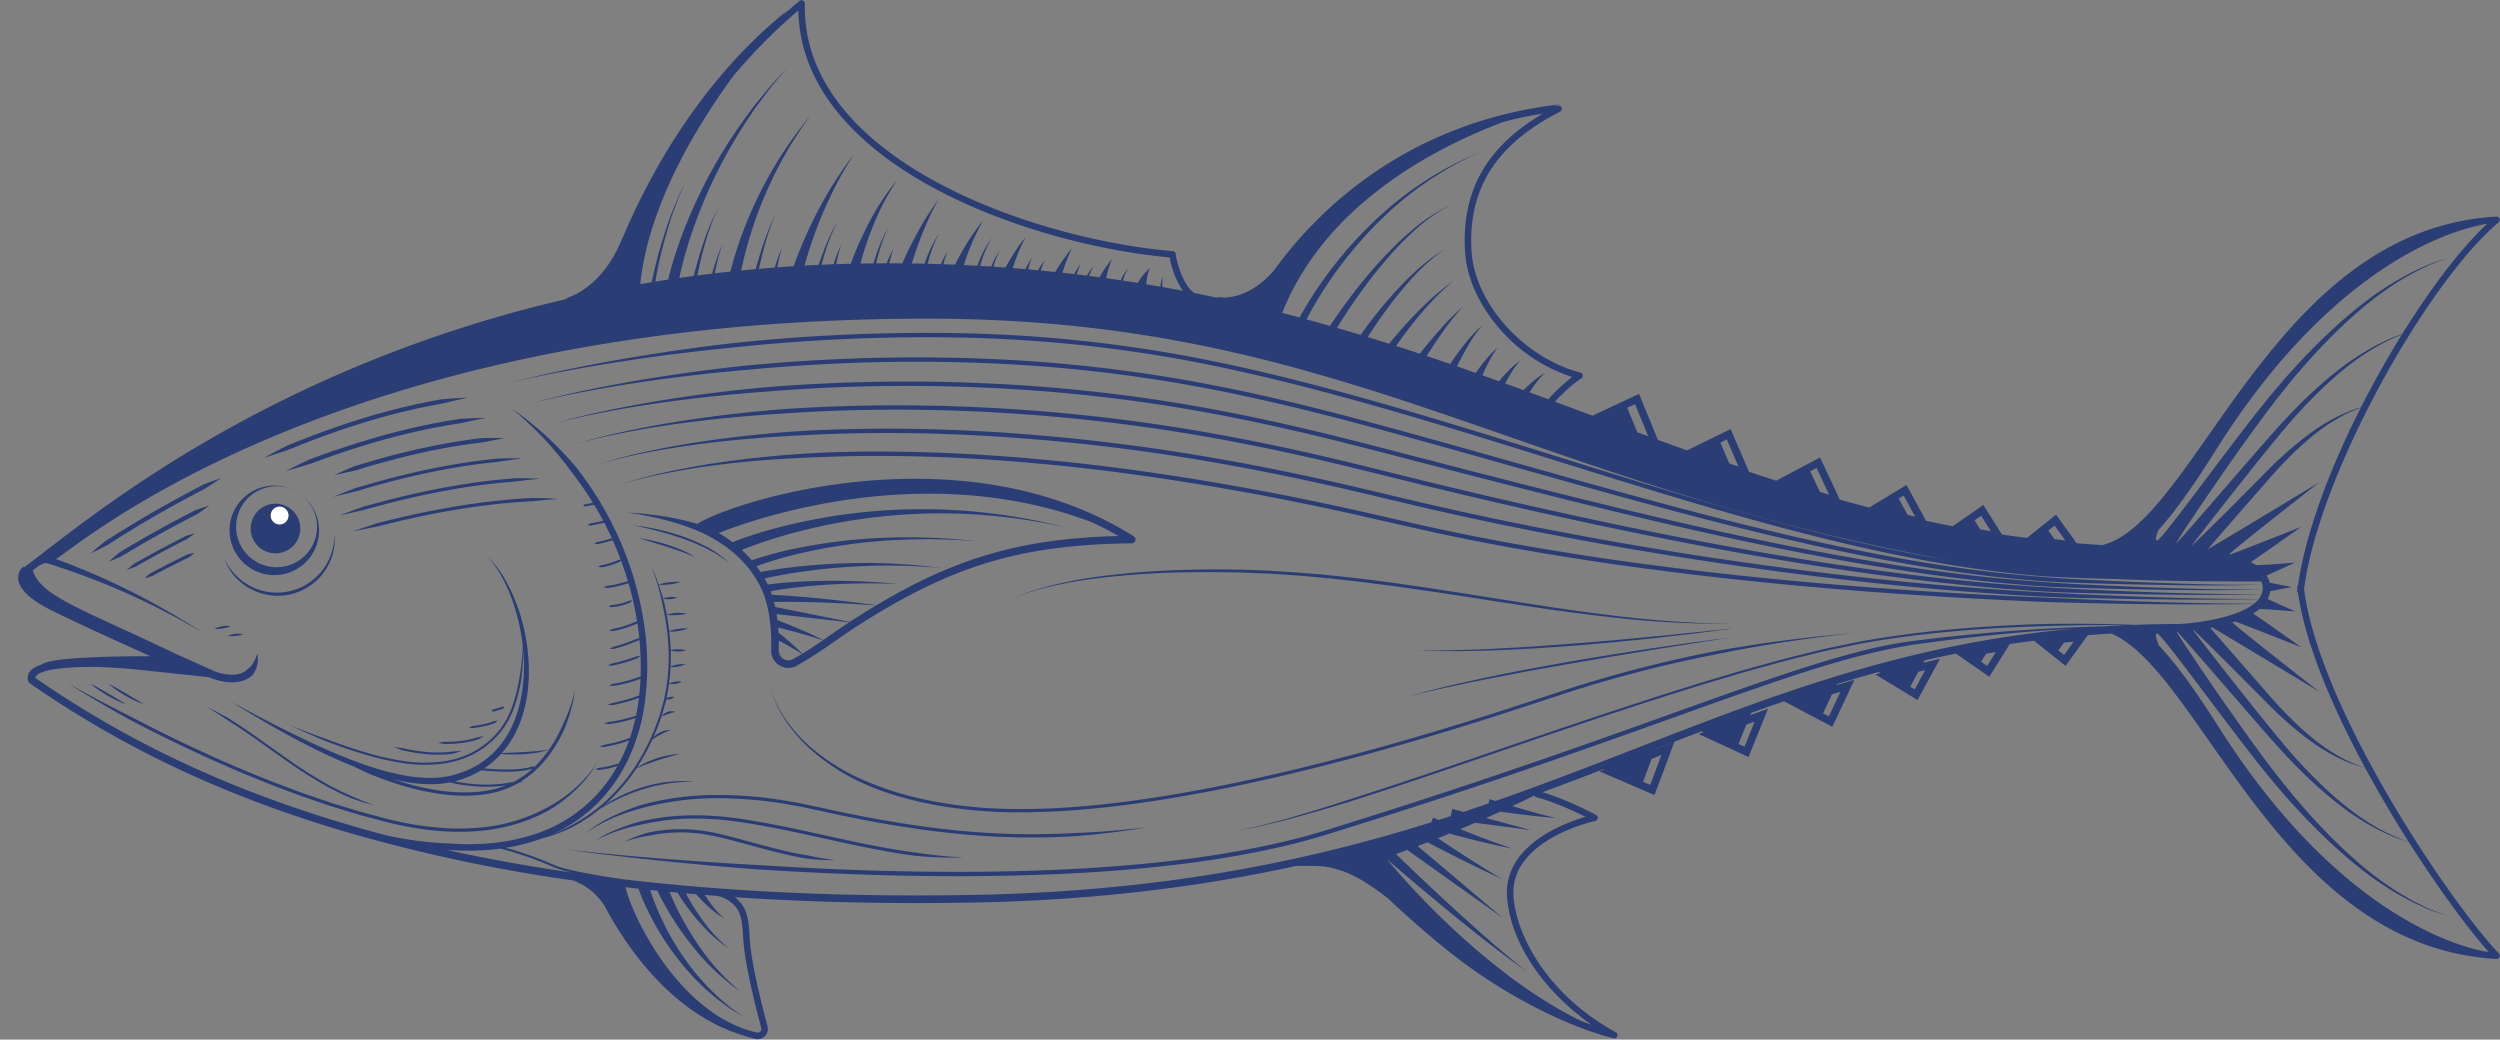 <?xml version="1.0" encoding="UTF-8" standalone="no"?><svg xmlns="http://www.w3.org/2000/svg" xmlns:xlink="http://www.w3.org/1999/xlink" fill="#000000" height="480.1" preserveAspectRatio="xMidYMid meet" version="1" viewBox="-8.4 -0.1 1154.5 480.1" width="1154.5" zoomAndPan="magnify"><rect x="-8.4" y="-0.1" width="1154.5" height="480.1" fill="#808080" stroke="none"/><g><g id="change1_1"><path d="M1055.612,271.967c4.367-33.758,26.056-81.56,49.66-119.074l.461-.164-.446.141c13.761-21.869,28.172-40.243,40.181-50.289a1.5,1.5,0,0,0,.431-1.7,1.541,1.541,0,0,0-1.479-.946c-64.66,3.679-102.306,57.339-132.555,100.457-17.609,25.1-32.817,46.778-48.7,51.006a1.478,1.478,0,0,0-.5.243q-6.072-.38-12.043-.875l-9.515-13.18-13.47,10.74q-5.826-.741-11.56-1.592l-8.543-13.646L893.405,242.9q-6.228-1.182-12.36-2.486l-9.017-16.576-17.18,10.439q-6.855-1.756-13.62-3.64l-9.121-19.461-20.255,10.7q-6.3-2-12.566-4.093l-8.475-19.713L770.667,207.9q-6.725-2.4-13.446-4.855L748.5,181.809,727,191.868l-1.963-.731q-7.678-2.861-15.395-5.726c2.035-2.369,8.325-8.367,12.151-10.724a1.5,1.5,0,0,0-.4-2.727c-26.449-6.971-49-32.323-50.274-56.513C669.609,86.832,682.6,66.507,712,51.484a1.5,1.5,0,0,0,.762-1.74,1.517,1.517,0,0,0-1.555-1.092c-.822.061-1.657.157-2.486.237,2.148-.556,3.336-.813,3.336-.813-72.542,8.407-113.523,50.99-131.848,76.334-13.571,15.944-26.453,12.564-26.453,12.564l.651.557q-5.574-1.194-11.241-2.316c-5.655-3.747-8.5-15.849-8.586-17.779a1.5,1.5,0,0,0-1.376-1.56c-28.443-2.337-71.949-11.89-108.756-31.69-28.407-15.281-62.079-42.024-61.179-82.652a1.5,1.5,0,0,0-2.448-1.2c-2.63,2.148-5.3,4.453-7.978,6.875,1.4-1.528,2.185-2.342,2.185-2.342-40.659,32.759-64.17,77.055-75.88,104.883l.071-.494c-9.48,24.649-26.545,28.441-26.545,28.441l1.248.143a601.826,601.826,0,0,0-111.61,37.393c-64.664,29.021-107.286,61.857-130.183,79.5-3.723,2.868-6.938,5.345-9.5,7.214-.087-.162-.171-.323-.24-.476,0,0-10.744,8.638,13.272,20.436,17.788,8.737,45.506,21.067,45.506,21.067s-45.139-.39-50.159,3.723c-2.535.809-4.435,1.848-5.5,3.172a4.771,4.771,0,0,0-.818,4.7,1.755,1.755,0,0,0,.663.884c44.513,30.816,91.82,52.89,148.879,69.466a748.137,748.137,0,0,0,104.7,21.933l-2.793-.223s8.212,1.895,14.532,11.37c9.178,17.435,30.264,49.836,64.265,60.1a54.645,54.645,0,0,0,5.579,1.559,4.72,4.72,0,0,0,1.025.113l.021,0c.284.058.564.123.849.179,0,0-.212-.067-.6-.2a4.615,4.615,0,0,0,4.235-5.727c-.289-1.17-.636-2.533-1.021-4.048-2.492-9.8-6.663-26.188-7.268-37.606-.438-8.256-1.145-13.692-6.8-18.148q40.2,2.7,83.573,2.711,13.664,0,27.645-.27c52.038-1,100.769-6.567,148.148-16.907,4.876-.037,8.928.02,12.389.23,10.158,1.438,17.89,5.649,29.537,14.507l1.8,1.67c5.632,5.223,13.347,12.375,24.581,21.468a240.262,240.262,0,0,0,54.616,33.506c14.159,6.156,23.1,8.152,23.472,8.234a1.55,1.55,0,0,0,.323.035,1.5,1.5,0,0,0,.717-2.817c-30.33-16.565-45.557-43.212-47.193-62.271-2.283-26.6,37.282-35.2,37.683-35.284a1.5,1.5,0,0,0,.406-2.788c-.565-.305-13.222-7.113-24.782-10.5q14.343-5.282,28.231-10.665l.345.148-2.241.884,25.443,10.937,9.209-24.6-8.919,3.517.051-.136q10.717-4.156,21.381-8.225l.929.427-2.271.829,23.038,10.612,9.008-22.307-8.273,3.02.432-1.071q7.585-2.74,15.236-5.369l22.313,11.79,10.208-21.783-8.425,2.564.232-.493q9.544-2.928,19.315-5.6l.838.51-2.36.566,19.53,11.866,10.355-19.04-7.746,1.86.607-1.115q7.175-1.66,14.517-3.152l15.4,10.7,9.445-15.084q5.547-.838,11.22-1.558l14.565,11.614,10.231-14.173q5.383-.423,10.883-.741c14.657,6.143,28.881,26.41,45.3,49.821,30.241,43.113,67.877,96.77,132.5,100.446l.085,0a1.5,1.5,0,0,0,1.088-2.533C1122.652,416.06,1062.786,327.279,1055.612,271.967ZM758.84,348.577l-5.162,13.793-3.33-1.431,3.958-10.574Zm43.062-15.44-4.687,11.606-2.765-1.274,3.606-8.929Zm78.759-23.781-4.842,8.9L873.752,317l3.745-6.886ZM1138.9,439.271c-13.95-2.721-68.743-18.49-122.637-103.506-11.632-18.349-20.366-30.043-27.67-37.754-1.115-2.689-2.062-5.647-.768-5.524,2.353.225,37.035,48.962,53.864,68.819,16.643,19.962,35.725,38.031,52.263,48.445,4.047,2.711,8.065,4.719,11.5,6.653,3.622,1.6,6.717,3.127,9.363,4.141l8.453,2.821-8.35-3.077c-2.606-1.092-5.646-2.715-9.192-4.41-3.366-2.034-7.287-4.145-11.224-6.963-16.093-10.847-34.434-29.326-50.329-49.636-15.241-19.149-44.95-63.09-47.451-67.709l.254,0c4.652,4.658,32.7,37.672,45.465,51.924,13.108,14.82,27.966,28.221,40.754,35.836a92.652,92.652,0,0,0,16.064,7.867l4.689,1.478c13.9,21.888,27.624,40.379,36.892,50.8C1140.193,439.411,1139.547,439.34,1138.9,439.271Zm-916.157-47.5a165.07,165.07,0,0,1,24.04,8.363,53.99,53.99,0,0,0,9.3,2.767q-30.654-4.416-58.938-10.675c.536.062,1.07.141,1.607.2a123.489,123.489,0,0,0,20.186-.195C220.207,392.1,221.476,391.941,222.744,391.768Zm56.667,14.188c-13.622-1.971-26.941-4.363-32.217-6.737A163.053,163.053,0,0,0,225.2,391.4a91.551,91.551,0,0,0,13.57-3.244c1.108-.353,2.2-.742,3.3-1.148,1.751-.434,3.483-.951,5.193-1.531a70.724,70.724,0,0,0,9.1-3.829,78.84,78.84,0,0,0,12.207-8.129q1.293-.807,2.621-1.554c.892-.511,1.8-1,2.7-1.493.919-.46,1.828-.936,2.753-1.38a79.393,79.393,0,0,1,11.42-4.532c1.933-.684,3.932-1.139,5.908-1.681,2.012-.381,4.007-.866,6.042-1.116,1.015-.139,2.027-.324,3.048-.425l3.07-.233a26.849,26.849,0,0,1,3.08-.137q1.543-.012,3.094-.058a57.306,57.306,0,0,0-12.392.091l-1.549.159c-.516.056-1.021.178-1.533.264l-3.06.568c-2.008.518-4.044.948-6.011,1.617a71.326,71.326,0,0,0-11.463,4.8c-1.892,1.006-3.747,2.091-5.536,3.268q.84-.734,1.66-1.489a85.087,85.087,0,0,0,12.815-14.994c.111-.166.217-.337.327-.5,3.109-1.273,6.2-2.5,9.361-3.543,3.5-1.184,7.057-2.137,10.672-3.081A40.734,40.734,0,0,0,294.6,350.2a42.22,42.22,0,0,0-8.8,4.114,97.724,97.724,0,0,0,7.065-12.9,40.794,40.794,0,0,1,3.688-2.236,49.581,49.581,0,0,1,4.808-2.167,10.393,10.393,0,0,0-5.277,1.284,11.542,11.542,0,0,0-2.736,2.053q.567-1.283,1.1-2.578c.627-1.522,1.251-3.044,1.777-4.6.555-1.548,1.13-3.09,1.54-4.69l1.347-4.758.183-.935a3.822,3.822,0,0,0,1.759.034,3.474,3.474,0,0,0,1.961-1.109,6.433,6.433,0,0,0-2.17.131,7.935,7.935,0,0,0-1.455.464l.675-3.435c.176-1.054.33-2.111.472-3.17a8.5,8.5,0,0,0,2.989,0,8.32,8.32,0,0,0,2.894-.975,8.3,8.3,0,0,0-3.054-.011,8.514,8.514,0,0,0-2.823.939q.516-3.846.722-7.724a12.722,12.722,0,0,0,3.333-.151,11.925,11.925,0,0,0,3.5-1.105,11.919,11.919,0,0,0-3.668.12,12.843,12.843,0,0,0-3.156.947q.188-3.692.076-7.389a14,14,0,0,0,3.358.389,12.915,12.915,0,0,0,3.793-.5,12.947,12.947,0,0,0-3.793-.5,14.008,14.008,0,0,0-3.365.39c-.01-.314-.014-.628-.028-.942-.12-2.548-.355-5.088-.649-7.62a21.175,21.175,0,0,0,4.129-.241,19.481,19.481,0,0,0,4.549-1.2,19.529,19.529,0,0,0-4.7.211,21.244,21.244,0,0,0-4,1c-.294-2.489-.655-4.968-1.111-7.432a34.514,34.514,0,0,0,4.568.027,32.042,32.042,0,0,0,4.825-.55,15.593,15.593,0,0,0-4.877-.448,16.177,16.177,0,0,0-4.538.861c-.257-1.385-.527-2.768-.834-4.143-.28-1.117-.58-2.228-.89-3.336a8.888,8.888,0,0,0,3.176.3,8.513,8.513,0,0,0,3.316-.886,13.263,13.263,0,0,0-3.394-.11,14.028,14.028,0,0,0-3.134.574q-.887-3.16-1.947-6.265a26.19,26.19,0,0,0,4.973-.159,24.734,24.734,0,0,0,5.2-1.127,25.212,25.212,0,0,0-5.335.137,26.2,26.2,0,0,0-4.881,1.029c-1.027-2.973-2.184-5.9-3.5-8.75a105.09,105.09,0,0,1,5.441,18.815,113.458,113.458,0,0,1,2.619,19.361,93.2,93.2,0,0,1-1.236,19.466l-.941,4.791-1.33,4.7c-.4,1.577-.974,3.107-1.525,4.642-.521,1.546-1.14,3.054-1.76,4.562a98.319,98.319,0,0,1-9.13,17.251,84.137,84.137,0,0,1-12.663,14.817,77.085,77.085,0,0,1-15.851,11.311,72.928,72.928,0,0,1-8.8,4.239c-.316.125-.638.24-.956.362a69.447,69.447,0,0,0,26-19.651,74.154,74.154,0,0,0,10.558-17.334,87.264,87.264,0,0,0,5.95-19.367,125.866,125.866,0,0,0,.492-40.231,151.532,151.532,0,0,0-10.979-38.671c-.691-1.53-1.325-3.087-2.064-4.6l-2.208-4.529-2.379-4.441c-.782-1.487-1.68-2.908-2.515-4.365s-1.739-2.873-2.65-4.284-1.8-2.84-2.78-4.2c-.967-1.373-1.911-2.763-2.895-4.123-1-1.348-2-2.7-3.059-4a170.247,170.247,0,0,0-13.931-14.5,162.153,162.153,0,0,0-15.636-12.492c2.5,2.2,5.075,4.306,7.449,6.634,2.468,2.221,4.758,4.626,7.088,6.976a167.779,167.779,0,0,1,12.671,15.233,157.909,157.909,0,0,1,10.151,14.653l-1.4.288-1.562.276c-.262.04-.522.087-.785.116a6.745,6.745,0,0,0-.718.611,5.478,5.478,0,0,0,.866.389l.8-.129,1.59-.281,1.581-.325.187-.043c.149.247.308.489.456.738.818,1.429,1.7,2.822,2.468,4.28l1.3,2.422-1,.2-2.05.414-2.051.414-1.026.2a8.386,8.386,0,0,0-.925.7,8.612,8.612,0,0,0,1.125.288l1.024-.212,2.051-.414,2.05-.414,1.025-.207.216-.152.6,1.112,2.165,4.443c.266.543.51,1.1.756,1.649l-.763.248q-1.2.375-2.427.688c-.816.21-1.638.4-2.464.589l-1.241.269a11.591,11.591,0,0,0-1.138.763,11.123,11.123,0,0,0,1.353.224l1.246-.281c.832-.187,1.664-.382,2.493-.6s1.656-.446,2.476-.7l.879-.287c.283.648.563,1.3.854,1.942,1,2.326,1.927,4.684,2.815,7.056-.269.016-.536.037-.8.058l-1.343.539c-.894.355-1.789.694-2.693.987a24.768,24.768,0,0,1-2.751.718c-.465.092-.933.178-1.4.238-.449.218-.907.419-1.366.681a10.341,10.341,0,0,0,1.513.318c.485-.082.972-.157,1.455-.256a26.084,26.084,0,0,0,2.861-.747c.936-.3,1.851-.651,2.754-1.009l1.35-.542c.2-.167.407-.334.608-.506q1.735,4.681,3.165,9.467a5.364,5.364,0,0,0-.571.132l-.817.223-3.25.886a32.253,32.253,0,0,1-3.256.682c-.547.082-1.1.162-1.649.2-.538.2-1.084.392-1.634.635a11.566,11.566,0,0,0,1.734.383c.566-.081,1.136-.131,1.7-.226a33.9,33.9,0,0,0,3.352-.7l3.268-.891.812-.222a4.867,4.867,0,0,0,.587-.186,142.745,142.745,0,0,1,3.94,17.559l-1.735.726c-1.225.5-2.46.956-3.711,1.365s-2.518.764-3.8,1.06c-.641.145-1.283.283-1.931.4-.62.263-1.248.514-1.877.816a16.821,16.821,0,0,0,2.06.175c.659-.131,1.319-.262,1.974-.414,1.31-.3,2.607-.666,3.883-1.083s2.535-.887,3.775-1.389l1.522-.636c.072.472.159.941.225,1.414q.382,2.718.657,5.45c-.292.045-.584.093-.878.132l-1.81.726c-1.208.477-2.42.938-3.641,1.367s-2.452.824-3.7,1.178c-.622.174-1.245.346-1.873.5-.592.3-1.19.588-1.782.931a17.589,17.589,0,0,0,2.025.047l1.9-.512c1.264-.36,2.515-.762,3.752-1.2s2.462-.9,3.678-1.381l1.818-.73c.187-.139.376-.272.565-.407q.36,3.72.514,7.456c-.669.06-1.312.175-1.967.248l-1.843.669q-1.851.646-3.734,1.2t-3.791,1c-.637.148-1.274.3-1.915.424-.609.277-1.223.549-1.833.874a18.694,18.694,0,0,0,2.041.112l1.937-.437q1.933-.458,3.841-1.015t3.783-1.211l1.867-.679c.544-.382,1.1-.736,1.615-1.155q.193,4.782.025,9.562c-.141.022-.282.047-.424.066q-.988.375-1.988.72-2,.684-4.046,1.227t-4.122.939c-.693.128-1.387.253-2.084.355-.675.251-1.355.494-2.036.786a19.521,19.521,0,0,0,2.19.21c.706-.119,1.413-.235,2.117-.369q2.112-.4,4.191-.954t4.114-1.248q1.015-.351,2.021-.732l.03-.02q-.174,3.9-.607,7.784c-.08.01-.16.023-.241.032l-2,.692q-2.014.664-4.061,1.234t-4.114,1.038c-.69.153-1.38.3-2.075.433-.665.279-1.335.549-2,.868a19.307,19.307,0,0,0,2.2.121l2.1-.447q2.1-.472,4.162-1.05t4.107-1.248l1.8-.621c-.259,2.106-.573,4.206-.957,6.293-.127.675-.266,1.347-.408,2.018-.234.028-.469.058-.7.079q-.964.327-1.938.626-1.95.591-3.937,1.051t-4,.771c-.67.1-1.341.195-2.015.263-.658.219-1.321.425-1.992.676a16.536,16.536,0,0,0,2.1.326c.687-.086,1.374-.171,2.057-.276,1.368-.21,2.725-.475,4.071-.785s2.681-.668,4-1.07q.991-.3,1.972-.636l.183-.116a86.581,86.581,0,0,1-2.6,9.3c-.131.022-.262.048-.394.066q-.932.369-1.885.693c-1.271.43-2.564.8-3.868,1.139s-2.622.631-3.944.9c-.662.131-1.324.262-1.99.374-.639.263-1.281.521-1.918.834a20.329,20.329,0,0,0,2.1.158l2.009-.386c1.338-.27,2.671-.569,3.995-.909s2.64-.721,3.941-1.161c.522-.178,1.04-.373,1.556-.572-.648,1.806-1.353,3.591-2.135,5.344-.82,1.854-1.717,3.673-2.675,5.458l-1.108.071q-.651.24-1.319.445c-.892.27-1.8.494-2.721.689s-1.844.358-2.774.493c-.465.065-.93.133-1.4.174-.451.2-.9.386-1.366.624a9.3,9.3,0,0,0,1.475.38l1.431-.188q1.426-.207,2.838-.505c.94-.2,1.877-.43,2.8-.71q.694-.212,1.381-.466c.131-.1.258-.212.385-.32a67.219,67.219,0,0,1-39.055,32,91.751,91.751,0,0,1-19.194,3.934,119.8,119.8,0,0,1-19.686.165,157.167,157.167,0,0,1-19.707-1.99c-3.118-.5-6.22-1.115-9.314-1.778q-7.453-1.971-14.72-4.08c-56.447-16.4-103.272-38.2-147.3-68.6a1.27,1.27,0,0,1,.33-.9c2.01-2.5,10.768-4.417,28.766-4.184,6.314.279,12.706.667,17.841,1.208,10.9,1.147,25.3,2.683,33.394,3.548l.017.008,1.095.492a13.107,13.107,0,0,0,1.264.468c.815.264,1.631.49,2.46.682a25.849,25.849,0,0,0,5.095.684,16.607,16.607,0,0,0,5.3-.645,11.436,11.436,0,0,0,4.837-2.817,11.329,11.329,0,0,0,2.138-4.99,16.415,16.415,0,0,0,.019-5.015,21.463,21.463,0,0,1-1.832,4.374A9.27,9.27,0,0,1,105.822,309c-1.783,1.892-4.651,2.552-7.546,2.469a22.344,22.344,0,0,1-4.4-.594c-.73-.17-1.456-.37-2.163-.6a9.058,9.058,0,0,1-.985-.364l-1.094-.49-8.751-3.926-8.563-3.842c-9.749-4.7-18.336-8.64-25.676-12.011-1.97-.905-3.855-1.771-5.673-2.61-18.532-8.554-29.236-13.943-33.052-20.962a13.112,13.112,0,0,1-1.142-2.833c.932-.7,1.933-1.461,2.985-2.266l2.94-1.155a332.712,332.712,0,0,1,72.4,32.192,334.287,334.287,0,0,0-67.67-33.963c8.685-4.532,128.7-110.99,402.54-110.99,190.754,0,272.751,75.349,471.835,111.591-19.8-3.278-39.45-7.558-58.936-12.377-33.341-8.29-66.265-18.2-99.1-28.371s-65.6-20.635-98.657-30.185c-33.05-9.524-66.407-18.2-100.316-24.279a646.212,646.212,0,0,0-102.746-9.7,836.578,836.578,0,0,0-103.1,4.76c-17.1,1.937-34.132,4.471-51.08,7.419-16.936,3-33.814,6.387-50.471,10.66,16.736-3.941,33.665-6.987,50.638-9.65q25.473-3.936,51.126-6.428a830.927,830.927,0,0,1,102.855-4.761,644.171,644.171,0,0,1,102.43,9.67c33.8,6.055,67.1,14.718,100.113,24.232,33.017,9.539,65.77,20,98.621,30.173s65.806,20.1,99.212,28.4c33.393,8.256,67.293,14.975,101.671,17.715,8.6.623,17.21.856,25.8,1.13q4.269.132,8.539.245c20.561.934,42.506,1.114,67.454,1.133a7.454,7.454,0,0,1,.464,1.4c-8.179.209-16.362.09-24.54-.071-8.469-.178-16.935-.463-25.4-.78s-16.926-.692-25.386-1.1-16.915-.8-25.335-1.508c-33.744-2.451-67.152-8.162-100.168-15.272-16.52-3.574-32.955-7.5-49.334-11.674s-32.675-8.55-48.962-13.036c-16.311-4.486-32.6-9.109-48.9-13.694-8.132-2.312-16.274-4.583-24.416-6.877q-6.108-1.716-12.222-3.406c-3.3-.974-8.931-2.426-12.232-3.38-16.335-4.483-32.722-8.87-49.211-12.847s-33.063-7.547-49.767-10.531a693.887,693.887,0,0,0-101.169-10.328c-8.47-.275-16.945-.382-25.416-.385-8.48.023-16.957.15-25.431.436q-25.426.828-50.774,3.194c-16.873,1.695-33.681,4.011-50.4,6.819-8.353,1.428-16.687,2.983-24.98,4.719s-16.56,3.653-24.727,5.9c8.21-2.081,16.5-3.822,24.827-5.395s16.673-2.951,25.041-4.208c16.748-2.485,33.57-4.4,50.426-5.83q25.254-2.371,50.622-3.2c8.455-.286,16.913-.412,25.372-.435,8.46,0,16.921.109,25.377.383a691.9,691.9,0,0,1,100.881,10.3c16.654,2.975,33.192,6.549,49.643,10.5s32.826,8.351,49.159,12.832c3.3.953,8.935,2.405,12.226,3.379q6.118,1.7,12.234,3.408c8.15,2.3,16.3,4.569,24.442,6.884,16.287,4.58,32.562,9.2,48.867,13.683s32.648,8.9,49.047,13.059c16.382,4.168,32.824,8.1,49.359,11.678,16.553,3.567,33.211,6.78,49.969,9.414q12.544,1.974,25.165,3.474c3.409.457,9.215.986,12.637,1.355q6.327.6,12.673,1.055c8.475.542,16.957.767,25.422,1.017s16.942.448,25.415.605,16.945.272,25.419.285c8.184,0,16.373-.04,24.549-.408a7.35,7.35,0,0,1,.21,1.678c0,.18-.026.354-.038.531-8.129.157-16.26.046-24.387-.107-8.344-.166-16.687-.426-25.027-.722s-16.68-.645-25.016-1.03-16.665-.769-24.968-1.392c-33.27-2.164-66.285-6.9-98.989-12.876q-24.543-4.5-48.9-9.858c-16.237-3.527-32.425-7.3-48.589-11.19-16.183-3.882-32.333-7.963-48.49-12.047-8.059-2.086-16.132-4.109-24.192-6.218-4.03-1.048-8.067-2.071-12.1-3.121-2.47-.731-9.622-2.429-12.1-3.145-16.14-4.2-32.309-8.424-48.574-12.257-16.264-3.809-32.609-7.287-49.065-10.219a753.3,753.3,0,0,0-99.592-10.955c-8.339-.395-16.686-.6-25.031-.742-8.352-.088-16.7-.109-25.053.056q-25.054.432-50.054,2.415-24.966,2.18-49.722,6.221-12.36,2.031-24.628,4.585c-8.17,1.731-16.312,3.635-24.315,5.992,8.049-2.191,16.221-3.925,24.416-5.485s16.43-2.888,24.683-4.07c16.513-2.347,33.106-4.027,49.725-5.233q24.906-2.016,49.9-2.426c8.332-.165,16.663-.144,25-.056,8.331.139,16.664.346,24.988.74a751.217,751.217,0,0,1,99.332,10.927c16.413,2.924,32.721,6.394,48.954,10.2,16.235,3.825,32.385,8.042,48.537,12.247,2.473.714,9.631,2.413,12.1,3.143,4.036,1.052,8.077,2.076,12.113,3.125,8.069,2.111,16.151,4.136,24.221,6.225,16.152,4.082,32.3,8.16,48.484,12.041,16.187,3.9,32.4,7.676,48.666,11.209q24.379,5.322,48.933,9.862c16.389,3,32.862,5.681,49.411,7.892q12.395,1.662,24.847,2.929c2.557.343,9.9.882,12.466,1.159,4.159.342,8.324.652,12.493.9,8.35.463,16.7.679,25.047.9s16.693.4,25.041.537,16.7.227,25.045.229c8.131-.007,16.265-.056,24.389-.374a7.517,7.517,0,0,1-.5,2.221c-7.851.088-15.7-.008-23.552-.15q-12.332-.232-24.657-.663-12.325-.414-24.645-.959c-8.21-.364-16.415-.735-24.6-1.278-32.8-1.875-65.417-5.633-97.81-10.479q-24.3-3.641-48.47-8.043c-16.108-2.9-32.175-6.048-48.215-9.343-16.056-3.279-32.071-6.817-48.083-10.4-7.986-1.86-15.989-3.635-23.967-5.559-3.99-.951-7.987-1.871-11.976-2.837-1.647-.488-10.313-2.431-11.964-2.908-15.946-3.922-31.9-7.979-47.938-11.668-16.044-3.654-32.154-7.027-48.363-9.906a828.984,828.984,0,0,0-98.015-11.583c-8.208-.514-16.428-.822-24.646-1.1-8.224-.2-16.448-.367-24.675-.324q-24.681.038-49.334,1.636-24.621,1.816-49.043,5.623-12.192,1.92-24.276,4.45c-8.045,1.719-16.064,3.618-23.9,6.086,7.888-2.3,15.937-4.029,24-5.576q12.109-2.291,24.324-3.933c16.279-2.208,32.643-3.658,49.025-4.636,16.371-1.107,32.78-1.623,49.187-1.651,8.208-.043,16.412.125,24.618.323,8.2.276,16.406.583,24.6,1.1A827.135,827.135,0,0,1,551.4,202.065c16.171,2.873,32.25,6.239,48.265,9.887,16.011,3.681,31.943,7.734,47.916,11.661,1.648.476,10.327,2.422,11.972,2.909,3.994.967,8,1.888,11.993,2.841,7.989,1.926,16,3.7,24,5.566,16.016,3.583,32.038,7.121,48.1,10.4,16.062,3.3,32.152,6.456,48.286,9.358q24.185,4.393,48.506,8.048,24.339,3.652,48.854,6.369,12.243,1.35,24.529,2.384c1.705.229,10.582.778,12.293.963,4.1.282,8.206.544,12.315.748,8.223.382,16.451.59,24.67.79s16.445.357,24.669.47,16.447.181,24.671.172c7.849-.014,15.7-.074,23.545-.318a8.982,8.982,0,0,1-1.262,2.2c-7.318.019-14.636-.054-21.953-.181q-12.145-.213-24.285-.6t-24.275-.889c-8.084-.339-16.164-.7-24.234-1.162-32.324-1.588-64.549-4.37-96.631-8.083q-24.066-2.781-48.037-6.228-23.971-3.4-47.843-7.5c-15.928-2.674-31.808-5.67-47.675-8.752-7.913-1.634-15.847-3.161-23.742-4.9-3.95-.856-7.908-1.672-11.853-2.554-.823-.244-11.005-2.433-11.83-2.672-15.752-3.641-31.485-7.533-47.3-11.078-15.822-3.5-31.7-6.767-47.661-9.594a928.577,928.577,0,0,0-96.437-12.21c-8.077-.634-16.17-1.043-24.26-1.456-8.1-.31-16.194-.626-24.3-.7q-24.308-.359-48.614.857-24.276,1.453-48.363,5.024-12.022,1.81-23.924,4.317a217.619,217.619,0,0,0-23.491,6.178,217.344,217.344,0,0,1,23.594-5.666q11.923-2.26,23.965-3.795c16.045-2.07,32.18-3.29,48.324-4.039,16.139-.87,32.31-1.11,48.471-.877,8.084.078,16.161.393,24.24.7,8.073.412,16.149.819,24.21,1.452a926.569,926.569,0,0,1,96.232,12.185c15.931,2.821,31.78,6.083,47.577,9.577,15.787,3.538,31.5,7.426,47.294,11.075.824.238,11.023,2.432,11.846,2.675,3.952.883,7.916,1.7,11.872,2.558,7.908,1.74,15.853,3.27,23.778,4.906,15.882,3.084,31.777,6.082,47.718,8.757q23.908,4.056,47.906,7.508t48.08,6.232q24.093,2.805,48.3,4.847c8.061.693,16.133,1.285,24.21,1.839.853.114,11.267.674,12.122.766,4.043.224,8.087.438,12.135.6,8.1.3,16.2.5,24.295.677s16.2.311,24.3.4,16.2.136,24.3.116c7.307-.02,14.614-.094,21.919-.259a13.5,13.5,0,0,1-2.193,2.162c-30.382-.155-60.749-1.152-91.084-2.61-31.849-1.3-63.681-3.106-95.451-5.687q-23.829-1.922-47.605-4.412-23.778-2.462-47.47-5.651c-15.8-2.07-31.545-4.524-47.267-7.105-7.84-1.408-15.7-2.687-23.517-4.24-3.909-.759-7.828-1.472-11.73-2.27l-11.7-2.435c-15.558-3.361-31.073-7.088-46.667-10.489-15.6-3.344-31.244-6.507-46.959-9.282-31.42-5.575-63.05-10.1-94.86-12.837-7.946-.754-15.912-1.263-23.875-1.812-7.97-.421-15.94-.885-23.921-1.085-15.957-.5-31.933-.515-47.894.079-15.954.726-31.879,2.174-47.685,4.425q-11.853,1.7-23.571,4.183a184.725,184.725,0,0,0-23.079,6.27,184.449,184.449,0,0,1,23.183-5.756q11.739-2.23,23.606-3.658c15.811-1.931,31.717-2.921,47.624-3.441,15.906-.634,31.839-.6,47.754-.1,7.96.2,15.91.662,23.862,1.082,7.944.549,15.892,1.056,23.821,1.808,31.741,2.728,63.314,7.248,94.683,12.814,15.69,2.77,31.309,5.929,46.888,9.268,15.563,3.394,31.061,7.117,46.672,10.49l11.72,2.44c3.909.8,7.834,1.513,11.751,2.274,7.827,1.555,15.7,2.837,23.557,4.247,15.746,2.585,31.515,5.043,47.335,7.115Q774.34,265.5,798.143,268q23.794,2.535,47.653,4.417c15.9,1.3,31.816,2.38,47.739,3.324,7.962.485,15.927.888,23.893,1.294l11.95.57c3.984.164,7.969.331,11.955.443,30.343.842,60.7,1.223,91.042.766-8.185,6.446-26.326,8.855-34.464,9.248-7.006,0-13.853.14-20.578.389-14.13-.536-28.279-.614-42.423-.38-18.45.536-36.889,1.707-55.234,3.813-9.175,1.026-18.311,2.391-27.408,3.979-2.285.339-4.529.9-6.794,1.343l-6.781,1.412c-4.537.87-9,2.046-13.485,3.142-8.991,2.106-17.856,4.678-26.758,7.109-4.439,1.26-8.849,2.616-13.275,3.919s-8.847,2.619-13.24,4.028c-35.238,10.973-70.1,23.06-105.023,34.958-17.454,5.968-34.943,11.828-52.514,17.417l-13.171,4.219-13.253,3.948c-2.2.689-4.44,1.232-6.667,1.826l-6.688,1.756c-2.219.637-4.49,1.035-6.743,1.522l-6.772,1.412,6.8-1.289c2.262-.447,4.546-.805,6.775-1.4l6.725-1.636c2.239-.554,4.493-1.057,6.707-1.707l13.335-3.711,13.255-3.984c17.586-5.594,35.081-11.456,52.536-17.424,34.922-11.9,69.781-23.984,105-34.95,4.391-1.408,8.811-2.716,13.231-4.025s8.829-2.657,13.262-3.915c8.892-2.428,17.748-5,26.722-7.1,4.476-1.094,8.934-2.268,13.458-3.136l6.764-1.408c2.259-.443,4.5-1,6.777-1.34,9.073-1.583,18.188-2.946,27.346-3.97,18.309-2.1,36.721-3.274,55.146-3.8,12.758-.43,25.531-.619,38.3-.449q-4.856.216-9.62.514-10.272.243-20.536.738c-15.714.741-31.4,1.969-47.059,3.581-7.832.812-15.632,1.718-23.456,2.773a198.081,198.081,0,0,0-23.18,4.789c-15.269,3.967-30.224,8.927-45.106,14.028-14.877,5.123-29.669,10.461-44.473,15.758S730.2,341.393,715.362,346.58q-44.509,15.577-89.457,29.851l-22.5,7.042c-7.486,2.309-15.074,4.283-22.722,6a459.856,459.856,0,0,1-46.4,7.772c-31.182,3.709-62.62,5.055-94.03,5.262-31.42.163-62.846-.9-94.21-2.865-31.378-1.73-62.749-4.011-94-7.556,15.577,2.151,31.207,3.922,46.854,5.529,15.65,1.564,31.318,3.021,47.018,4.061,31.407,1.9,62.872,3.011,94.347,2.831,31.466-.208,62.969-1.555,94.256-5.276a462.1,462.1,0,0,0,46.6-7.807c7.69-1.731,15.331-3.718,22.871-6.044l22.516-7.046q44.984-14.247,89.514-29.87,22.269-7.785,44.46-15.779c14.8-5.3,29.593-10.634,44.449-15.75,14.86-5.093,29.78-10.04,44.956-13.983,7.594-1.936,15.242-3.631,22.956-4.931,3.847-.671,7.766-1.11,11.649-1.667s7.791-.987,11.689-1.474c15.6-1.847,31.253-3.311,46.94-4.291q3.173-.2,6.348-.375c-77.982,7.033-138.12,30.359-201.162,54.831-21.546,8.363-43.285,16.8-66.073,24.755-.924-.289-1.853-.57-2.774-.862L679,370.929q-5.728,1.979-11.551,3.913l-5.209-1.406-.69,3.34q-2.773.9-5.569,1.787c-.861-.377-1.724-.75-2.582-1.131l-.835,2.2q-2.694.841-5.409,1.671c-.128-.086-.256-.171-.383-.258l-.28.459c-56.3,17.109-120.755,30.03-204.365,31.644C383.787,414.275,329.424,411.859,279.411,405.956Zm725.334-114.99c4.77,4.418,23.459,23.1,32.607,32.434,10.007,10.267,21.166,19.553,30.661,24.69a69.44,69.44,0,0,0,11.844,5.273l3.964,1.12c6.4,11.816,13.257,23.364,20.074,34.1l-4.544-1.613a92.1,92.1,0,0,1-15.68-8.386c-12.407-8-26.622-21.779-39.088-36.929-11.391-13.663-35.851-44.9-40.176-50.65Zm47.717-19.26.075.261-.075.261a1.491,1.491,0,0,0-.061.419,1.508,1.508,0,0,0,.417,1.038c3.378,23.579,15.895,52.894,30.972,80.74l-3.84-1.321a68.84,68.84,0,0,1-11.426-5.877c-9.077-5.595-19.517-15.326-28.824-26.013-7.953-9.076-23.152-26.462-27.374-31.382.3-.055.6-.111.9-.17,10.56,6.176,49.475,29.718,49.475,29.718s-32.339-25.22-40.243-32q.731-.229,1.454-.477c8.688,3.318,30.307,11.836,30.307,11.836s-15.391-10.987-22.142-15.515a24.007,24.007,0,0,0,2.951-2.083c6.65.223,16.522,1.146,16.522,1.146l-12.724-5.745a10.92,10.92,0,0,0,1.106-3.59c4.5-.979,10.12-1.968,10.12-1.968s-5.789-1.019-10.324-2.013a10.888,10.888,0,0,0-1.4-3.318l13.226-5.972s-11.636,1.088-18.152,1.187a27.246,27.246,0,0,0-2.4-1.4c6-3.94,23.224-16.234,23.224-16.234s-26.59,10.477-32.641,12.717c-.165-.045-.331-.087-.5-.13,4.067-3.944,41.62-33.23,41.62-33.23s-45.741,27.672-51.5,30.884c-.1-.026,19.176-22.084,28.494-32.718,9.307-10.687,19.747-20.418,28.824-26.013a68.822,68.822,0,0,1,11.426-5.876l1.824-.628c-15.459,30.512-25.822,59.747-28.957,82.018a1.49,1.49,0,0,0-.355,1.455Zm36.337-96.784q-3.612,6.576-6.923,13.109l-2.019.57a69.44,69.44,0,0,0-11.844,5.273c-9.495,5.137-20.654,14.423-30.661,24.69-10.068,10.274-31.7,31.875-33.6,33.314-.2-.036,28.27-36.5,40.835-51.569,12.466-15.15,26.681-28.925,39.088-36.929a92.083,92.083,0,0,1,15.68-8.385l1.362-.484C1096.662,161.046,1092.664,167.884,1088.8,174.922Zm12.068-20.659-1.6.5a92.652,92.652,0,0,0-16.064,7.867c-12.788,7.615-27.646,21.016-40.754,35.836-13.225,14.766-42.862,49.68-45.882,52.324-.666-.085,31.531-47.9,47.614-68.111,15.895-20.31,34.236-38.789,50.329-49.636,3.937-2.818,7.858-4.929,11.224-6.963,3.546-1.695,6.586-3.318,9.192-4.41l8.35-3.077-8.453,2.821c-2.646,1.014-5.741,2.544-9.363,4.141-3.439,1.934-7.457,3.942-11.5,6.653-16.538,10.414-35.62,28.483-52.263,48.445-16.829,19.857-51.511,68.594-53.864,68.819-1.162.111-.516-2.264.435-4.7,7.05-7.745,15.442-19.221,26.433-36.744,59.863-95.441,121.272-104.146,125.315-104.622C1128.345,114.308,1114.321,132.59,1100.867,154.263Zm39.146-50.852c-2.241.172-4.438.42-6.613.708,2.223-.346,4.476-.637,6.769-.855C1140.117,103.312,1140.065,103.363,1140.013,103.411ZM945.343,249.436l-4.989-.543-2.857-3.958,2.916-2.326Zm-34.363-4.244-4.942-.87-2.59-4.137,3.065-2.129Zm-34.958-6.69-3.5-.84-4.1-7.536,2.288-1.391Zm-39.733-10.157-4.3-1.309-4.448-9.489,2.954-1.561Zm-41.853-12.977-4.255-1.447-4.139-9.629,3-1.464Zm-41.7-14.035-5.011-1.795-4.653-11.326,3.584-1.677ZM704.047,52.423c-25.934,15.248-37.385,35.485-35.929,63.181.636,12.092,6.26,24.854,15.837,35.936a74.8,74.8,0,0,0,33.635,22.443c-4.192,3.227-9.434,8.3-10.9,10.335q-4.389-1.623-8.795-3.242c.1-.149.186-.3.283-.446q1.011-1.529,2.1-3.02a32.88,32.88,0,0,1,4.864-5.551,33.61,33.61,0,0,0-6.091,4.413c-.951.826-1.885,1.672-2.8,2.547-.36.345-.716.7-1.072,1.061q-4.235-1.551-8.491-3.093.351-.687.726-1.377.885-1.605,1.855-3.18a32.845,32.845,0,0,1,4.4-5.923,33.528,33.528,0,0,0-5.717,4.888c-.882.9-1.745,1.817-2.588,2.763-.421.475-.838.956-1.249,1.454-.093.117-.186.231-.28.346q-3.82-1.379-7.663-2.746c.9-2.081,1.885-4.171,2.948-6.2a41.671,41.671,0,0,1,4.14-6.592,42.436,42.436,0,0,0-5.528,5.658c-1.627,1.947-3.156,3.944-4.643,6.039q-4.314-1.527-8.659-3.036c1.569-3.215,3.277-6.422,5.11-9.528a60.846,60.846,0,0,1,6.688-9.513,61.683,61.683,0,0,0-8.064,8.559c-2.427,3.029-4.7,6.139-6.894,9.39q-5.388-1.858-10.826-3.684c2.365-3.76,4.842-7.49,7.422-11.127a108.906,108.906,0,0,1,9.446-11.8,109.735,109.735,0,0,0-10.754,10.756c-3.209,3.607-6.287,7.3-9.293,11.113q-5.451-1.81-10.963-3.583c3.52-5.055,7.3-10,11.286-14.736q3.483-4.1,7.231-7.97a101.23,101.23,0,0,1,7.962-7.27,101.915,101.915,0,0,0-8.535,6.66q-4.065,3.589-7.892,7.45c-4.644,4.732-9.049,9.66-13.244,14.848q-4.911-1.56-9.875-3.082a210.644,210.644,0,0,1,15.575-21.583c5.935-7.094,12.364-13.91,20.141-19.076-8.079,4.692-14.991,11.179-21.4,17.969a213.51,213.51,0,0,0-17.643,21.68q-5.412-1.637-10.892-3.225c2.959-4.871,6.132-9.671,9.427-14.351,3.91-5.519,8.011-10.912,12.392-16.07q3.274-3.879,6.78-7.555c2.331-2.454,4.748-4.828,7.273-7.083a77.067,77.067,0,0,1,16.563-11.7,77.487,77.487,0,0,0-17.109,11.071c-2.636,2.165-5.168,4.456-7.617,6.832s-4.838,4.816-7.144,7.332c-4.63,5.017-8.986,10.282-13.158,15.688-3.718,4.846-7.272,9.783-10.651,14.912q-5.37-1.53-10.811-3.008c1.669-3.282,3.527-6.537,5.448-9.708q3.768-6.214,8.044-12.119a187.293,187.293,0,0,1,18.819-22.221A155.472,155.472,0,0,1,675.038,70.2a156.319,156.319,0,0,0-48.924,31.947,189.471,189.471,0,0,0-19.664,21.92q-4.485,5.856-8.51,12.06c-2.185,3.392-4.261,6.813-6.185,10.4q-4-1.068-8.045-2.1c19.806-50.033,70.339-76.2,101.77-88.071A135.706,135.706,0,0,1,704.047,52.423ZM360.271,4.7c.844,40.33,34.365,66.858,62.758,82.132,36.7,19.74,79.966,29.405,108.723,31.935.545,3.227,2.47,10.471,6.191,15.436q-4.695-.894-9.454-1.738a15.142,15.142,0,0,1,.145-5.058,15.647,15.647,0,0,0-1.158,4.882q-3.273-.573-6.581-1.12c.07-.8.173-1.621.3-2.412a23.645,23.645,0,0,1,1.4-5.067,24.914,24.914,0,0,0-3.7,4.065c-.66.906-1.269,1.816-1.844,2.787q-3.37-.538-6.777-1.049a13.092,13.092,0,0,1,2.4-5.593,13.629,13.629,0,0,0-3.438,5.438q-3.4-.505-6.843-.986c.076-.346.149-.7.229-1.039a50.16,50.16,0,0,1,2.5-7.847,51.288,51.288,0,0,0-4.821,6.9c-.309.525-.608,1.052-.9,1.58q-2.436-.327-4.89-.639a28.047,28.047,0,0,1,2.343-4.69,28.569,28.569,0,0,0-3.339,4.564q-2.357-.3-4.73-.578a47.587,47.587,0,0,1,1.9-4.926,48.248,48.248,0,0,0-3.071,4.788q-2.69-.317-5.4-.612c.223-.691.448-1.381.68-2.066a82.333,82.333,0,0,1,3.694-9.2,83.6,83.6,0,0,0-5.948,8.095c-.607.931-1.2,1.867-1.784,2.808q-3.312-.346-6.66-.664a21.671,21.671,0,0,1,2.043-4.794,22.315,22.315,0,0,0-3.23,4.683q-2.274-.213-4.563-.413a37.512,37.512,0,0,1,1.679-5.394,38.258,38.258,0,0,0-2.953,5.285q-2.94-.251-5.908-.48c.3-.879.588-1.764.9-2.637q1.068-3,2.291-5.927a39.874,39.874,0,0,1,2.821-5.7,40.507,40.507,0,0,0-3.924,5.1q-1.8,2.676-3.455,5.448c-.687,1.146-1.342,2.305-2.007,3.46q-2.717-.2-5.455-.377a25.2,25.2,0,0,1,3-7.467,25.715,25.715,0,0,0-4.044,7.4q-2.571-.163-5.158-.313c.433-1.554.916-3.095,1.465-4.614a38.742,38.742,0,0,1,4.228-8.584,39.172,39.172,0,0,0-5,8.265c-.736,1.592-1.4,3.218-2.005,4.864q-3.085-.169-6.2-.313c.709-2.3,1.489-4.6,2.374-6.855a105.968,105.968,0,0,1,6.553-13.8,107.161,107.161,0,0,0-8.81,12.7c-1.327,2.229-2.555,4.523-3.715,6.865-.148.3-.29.605-.435.908q-2.7-.111-5.434-.2a36.255,36.255,0,0,1,2.075-6.2,36.931,36.931,0,0,0-3.217,6.155q-3.037-.1-6.1-.173a61.557,61.557,0,0,1,5.327-14.143,62.271,62.271,0,0,0-6.807,14.113q-2.919-.065-5.863-.11c1.193-3.842,2.513-7.675,3.953-11.439a148.071,148.071,0,0,1,8.288-18.119A149.374,149.374,0,0,0,414.335,109.1c-2.173,4.072-4.194,8.2-6.073,12.431q-2.986-.027-6-.031a67.722,67.722,0,0,1,1.893-6.776,68.085,68.085,0,0,0-3.117,6.771h-.028c-1.606,0-3.207.018-4.809.029q.635-2.779,1.442-5.528.859-2.913,1.932-5.761a36.38,36.38,0,0,1,2.553-5.518,36.654,36.654,0,0,0-2.939,5.355q-1.278,2.781-2.34,5.659c-.7,1.911-1.357,3.842-1.941,5.8q-2.985.026-5.962.079a159.644,159.644,0,0,1,5.29-15.994,112.081,112.081,0,0,1,11.917-22.892,113.351,113.351,0,0,0-14.207,21.863,162.6,162.6,0,0,0-7.462,17.105c-2.221.053-4.437.123-6.651.2a57.417,57.417,0,0,1,2.211-8.98,57.659,57.659,0,0,0-3.471,9.019c-1.867.066-3.729.145-5.591.226.591-2.211,1.236-4.414,1.949-6.594a69.026,69.026,0,0,1,5.391-12.952,44.745,44.745,0,0,0-3.4,6.174c-1,2.133-1.911,4.3-2.774,6.5s-1.659,4.41-2.4,6.652c-.031.093-.056.188-.086.281q-3.269.148-6.527.328c.9-3.31,1.925-6.637,3.022-9.9q2.434-7.276,5.461-14.363c.972-2.376,2.08-4.69,3.135-7.034,1.15-2.294,2.222-4.637,3.464-6.888,2.352-4.582,5.05-8.973,7.826-13.329-3.116,4.112-6.179,8.3-8.912,12.7-1.433,2.163-2.7,4.424-4.046,6.644-1.252,2.27-2.562,4.518-3.736,6.834q-3.63,6.9-6.71,14.092c-1.623,3.794-3.132,7.592-4.5,11.528q-3.79.237-7.568.52c.141-.761.272-1.522.436-2.281q.793-3.675,1.855-7.3-1.449,3.487-2.662,7.084c-.286.854-.541,1.72-.8,2.586q-3.681.277-7.349.6c2.033-8.584,4.087-17.14,7.754-25.19-4.173,7.99-6.734,16.708-9.267,25.323q-3.321.3-6.631.625c.349-1.726.734-3.461,1.131-5.172.831-3.385,1.731-6.762,2.751-10.107a181.416,181.416,0,0,1,7.2-19.738l1.027-2.425,1.115-2.385c.755-1.584,1.463-3.2,2.258-4.762,1.627-3.112,3.18-6.276,4.992-9.293A177.339,177.339,0,0,1,365.952,53.2a178.055,178.055,0,0,0-12.647,17.039c-2,2.93-3.754,6.016-5.583,9.062-.9,1.533-1.7,3.113-2.563,4.669l-1.271,2.345-1.183,2.389a184.568,184.568,0,0,0-8.494,19.6,162.359,162.359,0,0,0-5.277,17q-3.637.388-7.261.815a111.186,111.186,0,0,1,3.493-13.5,111.784,111.784,0,0,0-4.707,13.65q-3.412.409-6.816.852c1.009-5.032,2.207-10.035,3.632-14.975a98.031,98.031,0,0,1,6.266-16.671,98.461,98.461,0,0,0-7.064,16.419c-1.726,5.077-3.212,10.234-4.5,15.449q-3.342.445-6.672.924c.653-3.1,1.429-6.235,2.247-9.315,1.29-4.581,2.68-9.146,4.28-13.643a225.857,225.857,0,0,1,25.684-51.219l2.006-2.993,1.006-1.495,1.078-1.443,4.313-5.776c1.395-1.964,2.987-3.766,4.518-5.622l4.625-5.547L350.2,36.547c-1.612,1.79-3.288,3.53-4.768,5.433l-4.577,5.6-1.145,1.4-1.075,1.456-2.144,2.916a228.4,228.4,0,0,0-28.185,50.621c-1.824,4.5-3.443,9.088-4.965,13.714-1.166,3.744-2.26,7.456-3.183,11.32-1.985.3-3.963.623-5.942.943a200.484,200.484,0,0,1,5.153-22.166A152.551,152.551,0,0,1,308.3,83.663a153,153,0,0,0-9.724,23.882,199.6,199.6,0,0,0-6.009,22.676c-1.768.292-3.532.6-5.3.9,3.734-35.849,25.18-71.8,42.963-96.119A257.785,257.785,0,0,1,360.271,4.7ZM328.538,416.117c4.771,3.457,5.74,7.127,6.232,16.4.621,11.712,4.837,28.285,7.357,38.187.383,1.507.728,2.864,1.016,4.029a1.6,1.6,0,0,1-.416,1.532,1.625,1.625,0,0,1-1.548.459c-35.223-7.816-57.451-52.932-60.714-67.12q2.979.348,5.982.677c1.106,3.122,2.342,5.986,3.7,8.878.7,1.5,1.47,2.972,2.2,4.454l2.384,4.352a123.176,123.176,0,0,0,11.157,16.323c2.007,2.61,4.285,5,6.479,7.435,1.155,1.169,2.347,2.3,3.517,3.45.591.569,1.165,1.153,1.769,1.707l1.873,1.6c1.256,1.054,2.477,2.144,3.756,3.163l3.958,2.9c.665.474,1.3.984,1.988,1.427l2.083,1.29,4.157,2.572L331.492,467l-1.985-1.412c-.652-.483-1.255-1.033-1.884-1.545l-3.732-3.122c-1.2-1.089-2.339-2.247-3.509-3.364l-1.742-1.687c-.559-.584-1.089-1.2-1.634-1.8-1.078-1.2-2.177-2.39-3.234-3.608-2-2.539-4.077-5.007-5.875-7.688a119.853,119.853,0,0,1-9.835-16.577l-2.036-4.358c-.617-1.479-1.267-2.943-1.849-4.431-.85-2.149-1.655-4.369-2.344-6.545,1.225.128,2.459.25,3.689.374l-.3.121c1.135,2.415,2.312,4.626,3.574,6.862.618,1.117,1.283,2.2,1.922,3.305l2.01,3.244a139.211,139.211,0,0,0,8.887,12.357,103.812,103.812,0,0,0,21.96,20.693,102.526,102.526,0,0,1-19.942-22.187,136.2,136.2,0,0,1-7.65-12.757c-1.9-3.624-3.676-7.382-5.195-11.117q1.83.176,3.672.342a98.273,98.273,0,0,0,10.633,14.255,71.865,71.865,0,0,0,13.426,11.871,71.028,71.028,0,0,1-12.13-12.93,97.44,97.44,0,0,1-8.041-12.84c1.574.139,3.158.27,4.74.4a71.823,71.823,0,0,0,5.8,5.863,43.128,43.128,0,0,0,7.105,5.284,42.364,42.364,0,0,1-5.876-6.42c-1.073-1.423-2.1-2.9-3.059-4.4q2.793.224,5.606.431A14,14,0,0,1,328.538,416.117ZM687.6,414.563c2.025,23.6,19.787,45.155,39.014,58.6-1.629-.573-3.423-1.235-5.36-1.989-45.581-22.569-84.063-68.257-89.208-74.519q14.295,12.376,28.886,24.354c11.587,9.462,23.311,18.777,35.5,27.43-11.685-9.32-22.841-19.252-33.858-29.327q-13.332-12.24-26.34-24.83,2.64-.93,5.245-1.879l44.146,31.441L646.29,390.613q2.308-.87,4.573-1.746c11.329,5.925,22.731,11.664,34.337,16.968-10.046-6-19.878-12.343-29.592-18.83,1.826-.726,3.628-1.45,5.388-2.17,9.655,2.681,19.355,5.037,29.145,6.973-8.176-2.727-16.247-5.765-24.2-9.022,2.369-.993,4.665-1.97,6.865-2.922l25.615,3.338-20.562-5.549q3.488-1.543,6.555-2.945,4.837.681,9.679,1.293c5.264.648,10.54,1.249,15.824,1.591-5.161-1.17-10.245-2.587-15.318-4.05-1.555-.451-3.106-.92-4.658-1.384,4.853-2.268,8.383-3.994,10.169-4.879a1.491,1.491,0,0,0,.96.784c8.221,2.127,17.735,6.561,22.719,9.039C713.359,380.171,685.541,390.645,687.6,414.563ZM841.5,319.377l-5.312,11.334-2.691-1.422,4.086-8.719Zm67.759-11.935-2.8-1.946,2.311-3.692,4.518-.8Zm35.557-5.084-2.666-2.126,2.55-3.533,4.561-.5Z" fill="#2a3d74"/></g><g id="change1_2"><path d="M247.018,371.312c-1.223.663-2.4,1.4-3.657,2a79.571,79.571,0,0,1-31.906,8.918,105.393,105.393,0,0,1-16.714-.081,143.728,143.728,0,0,1-16.586-2.316l-4.093-.909c-1.365-.3-2.731-.591-4.081-.975l-8.124-2.16-4.062-1.079-4.02-1.231-8.038-2.466c-2.688-.8-5.313-1.79-7.973-2.674-2.648-.919-5.309-1.8-7.947-2.751l-7.873-2.962c-2.627-.981-5.254-1.962-7.842-3.043-5.2-2.106-10.406-4.187-15.534-6.463-2.568-1.127-5.161-2.2-7.709-3.37l-7.653-3.5c-10.166-4.743-20.257-9.655-30.18-14.894-10.041-5.011-19.99-10.22-29.773-15.742,4.725,3.04,9.545,5.932,14.4,8.761s9.742,5.613,14.674,8.315c9.948,5.24,20.057,10.169,30.247,14.921l7.67,3.506c2.555,1.175,5.154,2.249,7.728,3.379,5.14,2.281,10.362,4.368,15.574,6.479,2.595,1.084,5.229,2.068,7.863,3.052l7.9,2.971c2.646.951,5.316,1.837,7.973,2.759,2.669.888,5.3,1.885,8,2.683l8.068,2.476,4.035,1.234,4.079,1.085,8.158,2.169c1.353.384,2.733.678,4.111.982l4.13.917a145.5,145.5,0,0,0,16.765,2.341,106.959,106.959,0,0,0,16.943.081,81.088,81.088,0,0,0,32.506-9.094c1.251-.67,2.428-1.471,3.643-2.2,1.158-.819,2.363-1.568,3.477-2.446a63.335,63.335,0,0,0,6.458-5.5,51.764,51.764,0,0,0,10.193-13.4,44.387,44.387,0,0,1-4.87,6.838,58.526,58.526,0,0,1-5.857,5.989,62.507,62.507,0,0,1-6.587,5.141C249.4,369.874,248.185,370.559,247.018,371.312Z" fill="#2a3d74"/></g><g id="change1_3"><path d="M125.125,207.482c3.794-1.573,7.617-3.076,11.455-4.538q11.523-4.365,23.3-7.994c7.851-2.4,15.786-4.524,23.8-6.293L189.7,187.4l6.05-1.116,6-1.437q3.021-.624,6.047-1.323-3.1.109-6.2.289l-6.193.5-6.1,1.125-6.067,1.267c-8.07,1.782-16.056,3.918-23.953,6.333s-15.7,5.113-23.423,8.036c-3.859,1.463-7.692,2.994-11.515,4.545-3.7,1.847-7.373,3.747-10.973,5.787,1.969-.637,3.926-1.295,5.878-1.96Z" fill="#2a3d74"/></g><g id="change1_4"><path d="M85.644,223.612c-2.591,1.352-5.191,2.685-7.758,4.081-5.16,2.742-10.254,5.606-15.324,8.51s-10.078,5.919-15.047,9c-2.489,1.532-4.949,3.111-7.414,4.682-2.292,1.838-4.571,3.693-6.736,5.693,2.635-1.314,5.231-2.663,7.831-4q3.656-2.383,7.373-4.674,7.425-4.6,14.991-8.962c5.052-2.894,10.129-5.748,15.271-8.48,2.557-1.391,5.148-2.719,7.729-4.066,2.444-1.612,4.925-3.163,7.348-4.841Q89.74,221.989,85.644,223.612Z" fill="#2a3d74"/></g><g id="change1_5"><path d="M198.109,194.285l-5.935,1.084c-7.9,1.532-15.722,3.4-23.471,5.534s-15.421,4.538-23.015,7.158c-3.8,1.312-7.57,2.688-11.336,4.084-3.654,1.694-7.28,3.439-10.839,5.324,3.872-1.115,7.7-2.3,11.549-3.438,3.739-1.418,7.5-2.767,11.278-4.079,7.558-2.607,15.19-5,22.894-7.12s15.481-3.979,23.32-5.5l5.892-1.075,5.913-.942,5.874-1.271q2.955-.546,5.913-1.167-3.016.03-6.039.129l-6.039.331Z" fill="#2a3d74"/></g><g id="change1_6"><path d="M75.951,238.539c-3.952,2.059-7.864,4.2-11.766,6.349s-7.765,4.379-11.606,6.643l-5.742,3.432c-1.746,1.418-3.487,2.844-5.129,4.4,2.093-.858,4.135-1.775,6.183-2.68,1.883-1.173,3.792-2.3,5.7-3.433q5.738-3.381,11.561-6.617c3.888-2.145,7.786-4.274,11.725-6.326l5.916-3.063c1.838-1.282,3.7-2.531,5.507-3.891-2.165.642-4.294,1.365-6.416,2.109Z" fill="#2a3d74"/></g><g id="change1_7"><path d="M209.336,202.807l-5,.725c-6.658,1.031-13.275,2.306-19.843,3.781s-13.091,3.152-19.563,5c-3.236.924-6.456,1.9-9.673,2.88-3.123,1.288-6.226,2.613-9.275,4.076,3.315-.675,6.593-1.429,9.875-2.152,3.193-1.007,6.4-1.955,9.621-2.881q9.657-2.75,19.453-4.966c6.529-1.466,13.1-2.733,19.71-3.756l4.963-.72,4.976-.624,4.942-.983q2.48-.451,4.967-.951-2.529-.083-5.067-.118l-5.071.065Z" fill="#2a3d74"/></g><g id="change1_8"><path d="M73.348,249.487c-2.672,1.37-5.327,2.773-7.976,4.186s-5.281,2.861-7.9,4.33l-3.921,2.221c-1.191.942-2.377,1.892-3.5,2.934,1.445-.508,2.849-1.068,4.255-1.624,1.29-.758,2.6-1.489,3.9-2.223q3.917-2.2,7.875-4.316c2.642-1.409,5.289-2.808,7.954-4.174l4-2.04c1.234-.878,2.477-1.74,3.685-2.681-1.474.4-2.918.869-4.361,1.342Z" fill="#2a3d74"/></g><g id="change1_9"><path d="M221.623,211.644l-5.568.593-5.553.71c-7.4,1.021-14.746,2.334-22.044,3.88s-14.546,3.327-21.738,5.3c-3.6.99-7.175,2.034-10.749,3.1-3.5,1.322-6.989,2.632-10.429,4.089l10.867-2.642c3.555-1.082,7.127-2.106,10.708-3.1q10.749-2.951,21.651-5.28c7.267-1.539,14.583-2.845,21.939-3.861l5.523-.706,5.536-.59,5.521-.824q2.769-.336,5.544-.728-2.8-.054-5.6-.054Z" fill="#2a3d74"/></g><g id="change1_10"><path d="M75.334,257.315l-5.812,2.9L63.75,263.2l-2.872,1.521c-.848.712-1.694,1.424-2.485,2.226,1.1-.256,2.148-.577,3.2-.892.942-.526,1.9-1.022,2.853-1.528l5.752-2.975L76,258.661l2.911-1.421c.872-.676,1.751-1.341,2.6-2.081-1.1.2-2.177.464-3.25.731Z" fill="#2a3d74"/></g><g id="change1_11"><path d="M223.4,221.277l-5.895.63c-7.85.923-15.659,2.163-23.416,3.657s-15.463,3.241-23.114,5.2c-3.826.98-7.635,2.019-11.437,3.08-3.729,1.32-7.455,2.633-11.129,4.095l11.542-2.641q5.676-1.62,11.4-3.08,11.438-2.924,23.027-5.177c7.724-1.488,15.5-2.722,23.307-3.64l5.863-.627,5.875-.5,5.865-.721q2.942-.278,5.889-.611-2.96-.112-5.928-.172l-5.936.008Z" fill="#2a3d74"/></g><g id="change1_12"><path d="M231.386,230.216l-6.027.5c-8.027.749-16.02,1.824-23.967,3.156s-15.848,2.925-23.7,4.727c-3.925.9-7.836,1.866-11.74,2.853-3.837,1.247-7.671,2.488-11.456,3.879l11.833-2.415q5.829-1.509,11.7-2.855c7.824-1.8,15.7-3.382,23.611-4.709s15.872-2.4,23.858-3.142l6-.5,6-.365,6-.585q3.006-.207,6.021-.469-3.015-.183-6.041-.314l-6.054-.131Z" fill="#2a3d74"/></g><g id="change1_13"><path d="M238.177,354.273l-.2-.575c-6.089,2.175-16.9,1.6-22.806,1.057a40.781,40.781,0,0,0,7.771-6.663,76.241,76.241,0,0,0,9.935.131,56.221,56.221,0,0,0,6.2-.645,25.46,25.46,0,0,0,6.02-1.625,50.715,50.715,0,0,1-6.119.851q-3.069.276-6.155.421c-3.164.18-6.333.29-9.513.457a43.221,43.221,0,0,0,5.768-8.252c4.73-8.837,6.649-18.834,6.759-28.641a89.627,89.627,0,0,0-4.594-28.91,79.862,79.862,0,0,0-5.857-13.4,48.7,48.7,0,0,0-8.73-11.638,44.237,44.237,0,0,1,4.429,5.739l.991,1.514.906,1.566c.3.525.609,1.04.891,1.573l.814,1.615a78.813,78.813,0,0,1,5.16,13.469,93.708,93.708,0,0,1,2.939,14.093c.086.67.15,1.342.223,2.014a103.565,103.565,0,0,1-1.872,16.282,74.312,74.312,0,0,1-2.139,8.89c-.2.736-.465,1.449-.73,2.163s-.511,1.433-.793,2.139l-.933,2.078c-.159.344-.3.7-.476,1.034l-.552.993a35.4,35.4,0,0,1-5.3,7.35l-1.621,1.6-.811.8-.876.724-1.755,1.445-1.874,1.288a16.964,16.964,0,0,1-1.933,1.194c-.665.363-1.306.771-1.99,1.1a40.714,40.714,0,0,1-4.183,1.782,44.511,44.511,0,0,1-4.346,1.351c-.736.183-1.486.316-2.228.476l-1.116.232-1.13.157a64.012,64.012,0,0,1-18.221-.129,126.9,126.9,0,0,1-17.881-4.069c-5.876-1.735-11.674-3.743-17.41-5.914-5.794-2.017-11.52-4.239-17.2-6.591,5.512,2.722,11.151,5.187,16.843,7.526,5.755,2.178,11.575,4.194,17.482,5.938a127.89,127.89,0,0,0,18.026,4.1,65.014,65.014,0,0,0,18.507.128l1.152-.161,1.14-.235c.758-.164,1.523-.3,2.276-.487a45.763,45.763,0,0,0,4.448-1.383,41.629,41.629,0,0,0,4.288-1.828c.7-.335,1.36-.753,2.042-1.126a17.718,17.718,0,0,0,1.984-1.225l1.923-1.323,1.8-1.482.9-.744.832-.818,1.661-1.636a36.379,36.379,0,0,0,5.445-7.556l.567-1.02c.179-.345.324-.706.487-1.058l.954-2.125c.288-.72.538-1.454.809-2.181s.539-1.453.742-2.2l.662-2.225c.209-.745.371-1.5.559-2.252.386-1.5.666-3.018.953-4.537a99.2,99.2,0,0,0,1.056-14.895,81.376,81.376,0,0,1,.323,10.756c-.374,9.515-2.317,19.09-6.911,27.33a40.886,40.886,0,0,1-8.709,10.92,38.686,38.686,0,0,1-11.965,7.175c-.272.11-.537.236-.812.338l-.839.268-1.678.539c-.56.173-1.116.376-1.68.526l-1.7.4a43.363,43.363,0,0,1-6.96.857,65.055,65.055,0,0,1-14.143-1.153c-9.4-1.7-18.548-4.869-27.5-8.429-8.948-3.609-17.714-7.721-26.374-12.049-8.7-4.265-17.22-8.888-25.785-13.444,16.506,10.176,33.35,19.935,51.261,27.655q2.856,1.23,5.758,2.368c1.555.8,3.119,1.589,4.7,2.34a162.947,162.947,0,0,0,16.69,6.127,118.247,118.247,0,0,0,17.361,3.93,78.586,78.586,0,0,0,17.824.663,57.625,57.625,0,0,0,8.848-1.471,45,45,0,0,0,8.408-3.2q.984-.513,1.94-1.076c.455-.124.91-.244,1.363-.384l-.119-.389a45.684,45.684,0,0,0,10.7-9.418,63.648,63.648,0,0,0,9.335-15.221,80.141,80.141,0,0,0,2.806-8.466,62.909,62.909,0,0,0,1.779-8.7,79.531,79.531,0,0,1-5.956,16.555,62.2,62.2,0,0,1-9.112,14.863A44.508,44.508,0,0,1,238.177,354.273Zm-34.716,5.888,1.786-.565a12.745,12.745,0,0,0,1.761-.642,41.424,41.424,0,0,0,6.779-3.319c2.717.281,7.011.633,11.49.633a44.454,44.454,0,0,0,12.256-1.386,43.308,43.308,0,0,1-8.565,6.013c-11.029,2.5-22.141.9-27.39-.164l.09-.021C202.276,360.551,202.862,360.342,203.461,360.161Zm17.046,4.02a56.266,56.266,0,0,1-8.6,1.428,77.125,77.125,0,0,1-17.481-.654,116.715,116.715,0,0,1-17.139-3.88q-2.121-.648-4.224-1.356c1.5.366,3,.712,4.518,1.015a65.98,65.98,0,0,0,14.78,1.29,46.024,46.024,0,0,0,6.894-.782,76.24,76.24,0,0,0,17.094,1.978,62,62,0,0,0,8.89-.628A46.244,46.244,0,0,1,220.507,364.181Z" fill="#2a3d74"/></g><g id="change1_14"><path d="M125.376,274.44a27.178,27.178,0,0,0,8.752-3.621,26.441,26.441,0,0,0,6.912-6.437,26.977,26.977,0,0,0,4.17-8.412,25.488,25.488,0,0,0,.852-9.254,27.3,27.3,0,0,1-1.553,9.032,26.237,26.237,0,0,1-4.383,7.93,26.746,26.746,0,0,1-15.065,9.3,26.28,26.28,0,0,1-17.544-2.3,26.957,26.957,0,0,1-12.394-13,25.743,25.743,0,0,0,4.578,8.088,26.575,26.575,0,0,0,25.675,8.684Z" fill="#2a3d74"/></g><g id="change1_15"><path d="M101.253,256.5a20.72,20.72,0,0,0,22.367,8.295,20.665,20.665,0,0,0,5.6-37.48,18.7,18.7,0,0,1,8.458,12.3A18.694,18.694,0,1,1,114.455,225.1a18.726,18.726,0,0,1,14.765,2.21A20.641,20.641,0,0,0,98,248.778,21.2,21.2,0,0,0,101.253,256.5Z" fill="#2a3d74"/></g><g id="change2_1"><path d="M107.354,243.971a11.459,11.459,0,1,0,11.458-11.458A11.458,11.458,0,0,0,107.354,243.971Zm17.46-6a4.093,4.093,0,1,1-4.092-4.092A4.093,4.093,0,0,1,124.814,237.969Z" fill="#2a3d74"/></g><g id="change3_1"><path d="M116.629,237.969a4.093,4.093,0,1,0,4.093-4.092A4.093,4.093,0,0,0,116.629,237.969Z" fill="#ffffff"/></g><g id="change1_16"><path d="M96.617,332.432l4.746,3.048,4.677,3.16c6.2,4.271,12.277,8.734,18.478,13.038a201.3,201.3,0,0,0,19.2,12.043l5.058,2.578,5.184,2.323,5.388,1.8,5.482,1.441-5.311-1.934L154.34,367.7l-5.135-2.3-5.017-2.557a200.337,200.337,0,0,1-19.1-11.983c-6.186-4.294-12.263-8.758-18.481-13.04l-4.693-3.171-4.764-3.069-4.979-2.717q-2.534-1.275-5.084-2.5l4.818,2.961Z" fill="#2a3d74"/></g><g id="change1_17"><path d="M49.8,325.1c-2.7-1.682-5.405-3.285-8.123-4.891-2.727-1.589-5.452-3.178-8.31-4.589a56.5,56.5,0,0,0,7.8,5.45A43.833,43.833,0,0,0,49.8,325.1Z" fill="#2a3d74"/></g><g id="change1_18"><path d="M58.014,325.1c-2.705-1.682-5.4-3.285-8.123-4.891-2.727-1.589-5.452-3.178-8.31-4.589a56.5,56.5,0,0,0,7.8,5.45A43.86,43.86,0,0,0,58.014,325.1Z" fill="#2a3d74"/></g><g id="change1_19"><path d="M718,317.338l-31.657,10.375q-15.844,5.11-31.792,9.889c-21.262,6.367-42.672,12.243-64.243,17.453S547,364.773,525.08,368.169c-10.958,1.7-21.966,3.082-33.009,4.027a331.787,331.787,0,0,1-33.193,1.307,211.929,211.929,0,0,1-33.022-2.972c-2.73-.44-5.428-1.05-8.141-1.576l-4.031-.967-2.015-.484-2-.558-3.987-1.127-3.933-1.3c-1.319-.409-2.605-.91-3.9-1.393-1.287-.5-2.6-.923-3.862-1.487a96.356,96.356,0,0,1-28.283-16.908,69.273,69.273,0,0,1-11.042-12.325,57.273,57.273,0,0,1-4.232-7.14,38.374,38.374,0,0,1-2.958-7.757,38.5,38.5,0,0,0,2.787,7.839,57.582,57.582,0,0,0,4.087,7.271A69.855,69.855,0,0,0,365.2,345.3a96.851,96.851,0,0,0,28.223,17.737c1.273.579,2.6,1.017,3.9,1.528s2.613.986,3.947,1.4l3.981,1.3,4.026,1.138,2.015.564,2.034.488,4.067.976c2.735.531,5.457,1.145,8.208,1.589A213.489,213.489,0,0,0,458.855,375a333.646,333.646,0,0,0,33.345-1.312c11.083-.949,22.123-2.333,33.108-4.039,21.973-3.4,43.757-7.913,65.355-13.139s43.038-11.1,64.321-17.474q15.964-4.776,31.822-9.9l31.649-10.373a602.408,602.408,0,0,1,64.43-16.466,651.875,651.875,0,0,1,65.789-10.071,652.878,652.878,0,0,0-66.078,8.6A603.845,603.845,0,0,0,718,317.338Z" fill="#2a3d74"/></g><g id="change1_20"><path d="M275.151,377.452c2.53-1.092,5.127-2.017,7.738-2.884q3.942-1.231,7.953-2.2a132.143,132.143,0,0,1,32.721-3.852,192.189,192.189,0,0,1,32.915,3.024l4.075.733c1.357.25,2.7.558,4.055.835l8.114,1.743c5.408,1.215,10.846,2.294,16.279,3.4,21.767,4.2,43.806,7.291,66,8.145,11.091.41,22.2.311,33.281-.359q16.6-1.325,33.006-4.059c-11.009,1.247-22.041,2.2-33.09,2.591-11.035.608-22.1.75-33.139.328-22.1-.85-44.056-3.924-65.77-8.118-5.421-1.1-10.846-2.177-16.245-3.389l-8.127-1.746c-1.361-.278-2.714-.589-4.08-.84l-4.1-.738a193.682,193.682,0,0,0-33.172-3.046,134.848,134.848,0,0,0-33.1,3.883,90.953,90.953,0,0,0-15.654,5.8,56.888,56.888,0,0,0-13.918,9.065,43.719,43.719,0,0,1,6.849-4.649A73.893,73.893,0,0,1,275.151,377.452Z" fill="#2a3d74"/></g><g id="change1_21"><path d="M393.792,390.181c-14.144-2.768-28.169-6.213-42.351-9.019-7.092-1.389-14.214-2.673-21.395-3.607a138.7,138.7,0,0,0-21.725-1.081,109.406,109.406,0,0,0-21.569,2.927,94.171,94.171,0,0,0-10.308,3.522,57.079,57.079,0,0,0-9.652,4.954,78.8,78.8,0,0,1,20.318-7.008,106.56,106.56,0,0,1,21.268-2.9,137.322,137.322,0,0,1,21.474,1.069c7.136.928,14.227,2.207,21.3,3.592,14.14,2.8,28.164,6.242,42.354,9.019,7.094,1.38,14.219,2.663,21.411,3.522a176.3,176.3,0,0,0,21.682.707,198.412,198.412,0,0,1-21.5-2.2C407.956,392.833,400.863,391.557,393.792,390.181Z" fill="#2a3d74"/></g><g id="change1_22"><path d="M352.818,392.551c-8.039-1.923-15.986-4.292-24.042-6.342a120.327,120.327,0,0,0-12.233-2.62,72.887,72.887,0,0,0-25,.665,52.4,52.4,0,0,0-11.687,4.466,59.66,59.66,0,0,1,11.991-2.986,68.729,68.729,0,0,1,12.21-1.393,70.966,70.966,0,0,1,12.272.732,119.208,119.208,0,0,1,12.08,2.59c8.016,2.04,15.97,4.41,24.063,6.347,4.043.974,8.126,1.819,12.242,2.479a116.8,116.8,0,0,0,12.473.658c-4.118-.573-8.2-1.235-12.234-2.139C360.879,394.355,356.835,393.519,352.818,392.551Z" fill="#2a3d74"/></g><g id="change1_23"><path d="M478.653,269.9c-1.7.416-3.408.809-5.086,1.312l-2.527.715c-.84.248-1.668.534-2.5.8a57.466,57.466,0,0,0-9.7,3.974,57.385,57.385,0,0,1,9.759-3.8c.837-.25,1.668-.522,2.51-.754l2.534-.67c1.683-.472,3.393-.835,5.1-1.22a207.843,207.843,0,0,1,20.67-3.438,383.241,383.241,0,0,1,41.82-2.647c6.987-.149,13.976,0,20.964.062,3.493.067,6.982.251,10.473.37l5.236.2c1.744.093,3.486.232,5.229.345l10.456.726,10.436.985c3.482.3,6.952.72,10.423,1.124s6.947.767,10.41,1.245c13.874,1.731,27.709,3.794,41.539,5.9,13.828,2.125,27.646,4.342,41.508,6.3,13.866,1.922,27.759,3.683,41.707,4.932,13.958,1.126,27.955,1.744,41.95,1.578-14-.079-27.966-.941-41.882-2.309-13.915-1.4-27.775-3.283-41.608-5.343-27.656-4.2-55.244-8.962-83.026-12.541-27.781-3.452-55.822-5.519-83.837-4.721A380.918,380.918,0,0,0,499.31,266.1,208.711,208.711,0,0,0,478.653,269.9Z" fill="#2a3d74"/></g><g id="change1_24"><path d="M275.518,280.147a24.8,24.8,0,0,0,2.882-.556c.949-.245,1.879-.546,2.791-.876l1.358-.514a14.606,14.606,0,0,0,1.153-1c-.52,0-1.019.038-1.518.071l-1.333.5c-.892.323-1.79.613-2.7.848a23.73,23.73,0,0,1-2.766.534c-.467.061-.935.118-1.407.149-.458.19-.924.366-1.392.6a10.509,10.509,0,0,0,1.479.406C274.549,280.259,275.034,280.215,275.518,280.147Z" fill="#2a3d74"/></g><g id="change1_25"><path d="M189.222,347.227q-3.906-.327-7.773-1.029c-1.286-.236-2.57-.492-3.841-.8-1.314-.129-2.613-.331-3.934-.5,1.2.575,2.454,1.029,3.706,1.484,1.291.293,2.587.563,3.89.8q3.906.709,7.874,1.042a63.239,63.239,0,0,0,7.957.1c1.325-.123,2.655-.2,3.969-.442a30.914,30.914,0,0,0,3.784-1.3c-1.338.094-2.62.323-3.939.312-1.278.237-2.579.311-3.874.432A62.216,62.216,0,0,1,189.222,347.227Z" fill="#2a3d74"/></g><g id="change1_26"><path d="M199.25,342.455c-.886.014-1.773.024-2.658-.01l-2.693.348a20.1,20.1,0,0,0,2.665.659q1.356.029,2.71,0a53.091,53.091,0,0,0,5.4-.408,42.7,42.7,0,0,0,5.332-1.007c.879-.225,1.751-.473,2.608-.774a24.338,24.338,0,0,0,2.35-1.423c-.918.129-1.768.385-2.669.476-.833.292-1.681.533-2.537.752a41.758,41.758,0,0,1-5.211.984A51.821,51.821,0,0,1,199.25,342.455Z" fill="#2a3d74"/></g><g id="change1_27"><path d="M214.8,334.345c-1.1.241-2.223.432-3.344.6-.561.082-1.122.164-1.686.22-.546.215-1.094.422-1.647.675a13.294,13.294,0,0,0,1.766.328l1.713-.234c1.14-.171,2.278-.365,3.407-.611s2.255-.523,3.364-.879c.552-.185,1.108-.36,1.649-.59a10.139,10.139,0,0,0,1.374-1.174c-.608.075-1.168.189-1.747.246-.511.218-1.048.387-1.579.565C217,333.835,215.9,334.1,214.8,334.345Z" fill="#2a3d74"/></g><g id="change1_28"><path d="M221.728,327.885c.506-.157,1.012-.317,1.515-.493l.754-.272a5.248,5.248,0,0,0,.555-.76c-.322-.084-.613-.123-.909-.176l-.727.264c-.488.17-.984.327-1.481.48l-1.5.439c-.252.069-.5.144-.756.2a6.612,6.612,0,0,0-.631.687,5.318,5.318,0,0,0,.893.289l.763-.215Z" fill="#2a3d74"/></g><g id="change1_29"><path d="M94.256,289.12a12.043,12.043,0,0,0-3.693,1.215,15.323,15.323,0,0,0,3.862-.23,17.078,17.078,0,0,0,3.722-1.034A10.928,10.928,0,0,0,94.256,289.12Z" fill="#2a3d74"/></g><g id="change1_30"><path d="M100.3,292.61a10.441,10.441,0,0,0-3.421.885,12,12,0,0,0,3.52.109,14.541,14.541,0,0,0,3.433-.741,6.234,6.234,0,0,0-1.774-.3A12.262,12.262,0,0,0,100.3,292.61Z" fill="#2a3d74"/></g><g id="change1_31"><path d="M308.854,243.122a79.362,79.362,0,0,1,7.827,3.206l.241.125c5.393,2.781,18.023,9.3,25.629,23.945,4.689,9.031,5.405,21.182,5.18,29.785a7.921,7.921,0,0,0,11.724,7.195,194.5,194.5,0,0,0,17.522-11.27c3.388-2.353,6.891-4.786,10.422-7.052,43.654-28.017,75.666-37.667,126.859-38.242a1.75,1.75,0,0,0,.913-3.231c-76.327-48.064-178.788-18.729-200.976-6.147a2.051,2.051,0,0,0-.517.431c-1.357-.409-2.715-.786-4.092-1.147-3.087-.793-6.2-1.446-9.318-2.01a156.518,156.518,0,0,0-18.834-2.1,155.905,155.905,0,0,1,18.47,3.731C302.925,241.172,305.917,242.082,308.854,243.122Zm42.106,46.586c6.925,1.683,13.836,3.6,20.636,5.868-3.16,2.177-6.26,4.26-9.39,6.169-1.73-1.605-3.463-3.208-5.229-4.785-.995-.888-2-1.768-3.032-2.634-.519-.432-1.044-.861-1.6-1.283-.281-.212-.565-.421-.895-.632-.1-.064-.2-.128-.319-.192Q351.064,290.979,350.96,289.708Zm6.823,14.595a4.441,4.441,0,0,1-6.552-4.028c.037-1.418.044-2.937.019-4.514.429.209.861.421,1.294.649,1.154.609,2.307,1.254,3.455,1.908,2.02,1.152,4.028,2.34,6.032,3.534Q359.922,303.133,357.783,304.3Zm17.2-11.07q-1.617,1.124-3.2,2.217c-6.888-3.381-13.96-6.381-21.165-9.159q-.172-1.4-.4-2.812l33.537,3.8C380.773,289.235,377.831,291.254,374.981,293.233Zm10.527-7.122c-.5.321-.989.66-1.486.986L349.6,280.205q-.254-1.173-.556-2.333c7.787-.126,15.654.04,23.486.313q11.842.444,23.682,1.294Q390.96,282.616,385.508,286.111Zm10.849-6.72q-11.825-1.632-23.712-2.876c-8.163-.825-16.306-1.541-24.562-1.925-.188-.564-.391-1.121-.6-1.674,4.292-.782,8.7-1.379,13.081-1.875q7.558-.84,15.173-1.269,15.22-.826,30.519-.22-15.217-1.443-30.567-1.453c-5.11.017-10.223.154-15.335.44-4.737.278-9.431.65-14.2,1.282-.166-.346-.325-.7-.5-1.036-.32-.617-.661-1.2-1-1.786,6.026-1.338,12.2-2.389,18.363-3.243,6.981-.962,14-1.686,21.049-2.111,1.76-.134,3.522-.225,5.286-.286s3.528-.167,5.293-.2c3.53-.043,7.064-.15,10.6-.055,7.071.027,14.13.519,21.184,1.116-7.021-.874-14.073-1.645-21.157-1.952-3.539-.235-7.085-.268-10.632-.364-1.773-.033-3.547,0-5.321,0s-3.55.013-5.323.078c-7.1.148-14.193.6-21.269,1.29-6.654.658-13.25,1.515-19.886,2.763-.608-.923-1.231-1.814-1.87-2.665a179.2,179.2,0,0,1,23.865-6.758,250.2,250.2,0,0,1,25.775-4.17,276.4,276.4,0,0,1,52.3-.548,277.283,277.283,0,0,0-52.457-1.118,252.174,252.174,0,0,0-26.115,3.375,178.142,178.142,0,0,0-25.569,6.464,55.028,55.028,0,0,0-4.617-4.74c1.788-.73,3.615-1.434,5.432-2.1,3.036-1.107,6.11-2.13,9.2-3.111q9.286-2.888,18.8-5.048A259.73,259.73,0,0,1,484,243.565a264.5,264.5,0,0,0-117.184-3.642q-9.707,1.886-19.27,4.519a181.114,181.114,0,0,0-17.69,5.84,65.81,65.81,0,0,0-6.364-4.236c16.548-6.544,95.142-34.278,172.368-4.957,4.145,1.919,8.243,4.02,12.273,6.339C463.89,248.593,433.658,257.134,396.357,279.391Z" fill="#2a3d74"/></g><g id="change1_32"><path d="M295.755,245.232c3.854,1.047,7.69,2.161,11.434,3.536a98.847,98.847,0,0,1,11,4.648c.888.45,1.751.944,2.63,1.415a28.846,28.846,0,0,1,2.563,1.536,58.155,58.155,0,0,1,4.923,3.42,48.757,48.757,0,0,0-9.757-7.051,85.381,85.381,0,0,0-11.027-4.909,113.09,113.09,0,0,0-11.586-3.339,93.3,93.3,0,0,0-11.872-1.976c1.967.392,3.927.792,5.871,1.271Q292.863,244.442,295.755,245.232Z" fill="#2a3d74"/></g><g id="change1_33"><path d="M306.487,253.938a64.706,64.706,0,0,0-6.386-2.405c-2.166-.691-4.356-1.3-6.57-1.809a66.887,66.887,0,0,0-6.7-1.252l3.249,1.01c1.086.319,2.17.64,3.248.982,2.156.679,4.322,1.312,6.464,2.02,2.146.689,4.284,1.4,6.4,2.168,1.058.385,2.119.772,3.154,1.217,1.063.39,2.075.885,3.125,1.328A36.737,36.737,0,0,0,306.487,253.938Z" fill="#2a3d74"/></g><g id="change1_34"><path d="M300,328.635a5.184,5.184,0,0,0-2.767,2.062c1.113-.385,2.07-.79,3.083-1.113,1-.348,2.012-.6,3.133-.961A5.155,5.155,0,0,0,300,328.635Z" fill="#2a3d74"/></g><g id="change1_35"><path d="M756.2,293.744c-12.156,1.158-24.312,2.322-36.488,3.228-12.17.974-24.351,1.843-36.545,2.426-3.046.192-6.1.281-9.147.409s-6.1.253-9.151.293c-3.051.058-6.1.186-9.155.187l-9.16.012c12.208.512,24.437.3,36.647-.132l9.157-.392,9.149-.537c3.05-.164,6.1-.394,9.144-.6s6.1-.412,9.14-.667q18.267-1.485,36.487-3.462c12.143-1.336,24.275-2.783,36.367-4.519-6.072.658-12.142,1.325-18.219,1.929Q765.321,292.873,756.2,293.744Z" fill="#2a3d74"/></g><g id="change1_36"><path d="M668.839,315.4q4.659-1,9.341-1.892,18.692-3.729,37.487-6.937c12.51-2.239,25.054-4.286,37.6-6.329l18.827-3.013q9.412-1.519,18.838-2.959-9.462,1.183-18.909,2.478l-18.875,2.737c-12.575,1.881-25.122,3.944-37.653,6.1-12.518,2.232-25.029,4.523-37.47,7.168q-4.669.963-9.32,2.028c-3.1.717-6.212,1.355-9.3,2.138l-9.249,2.329-9.194,2.535,9.253-2.3,9.3-2.09C662.612,316.673,665.734,316.074,668.839,315.4Z" fill="#2a3d74"/></g></g></svg>